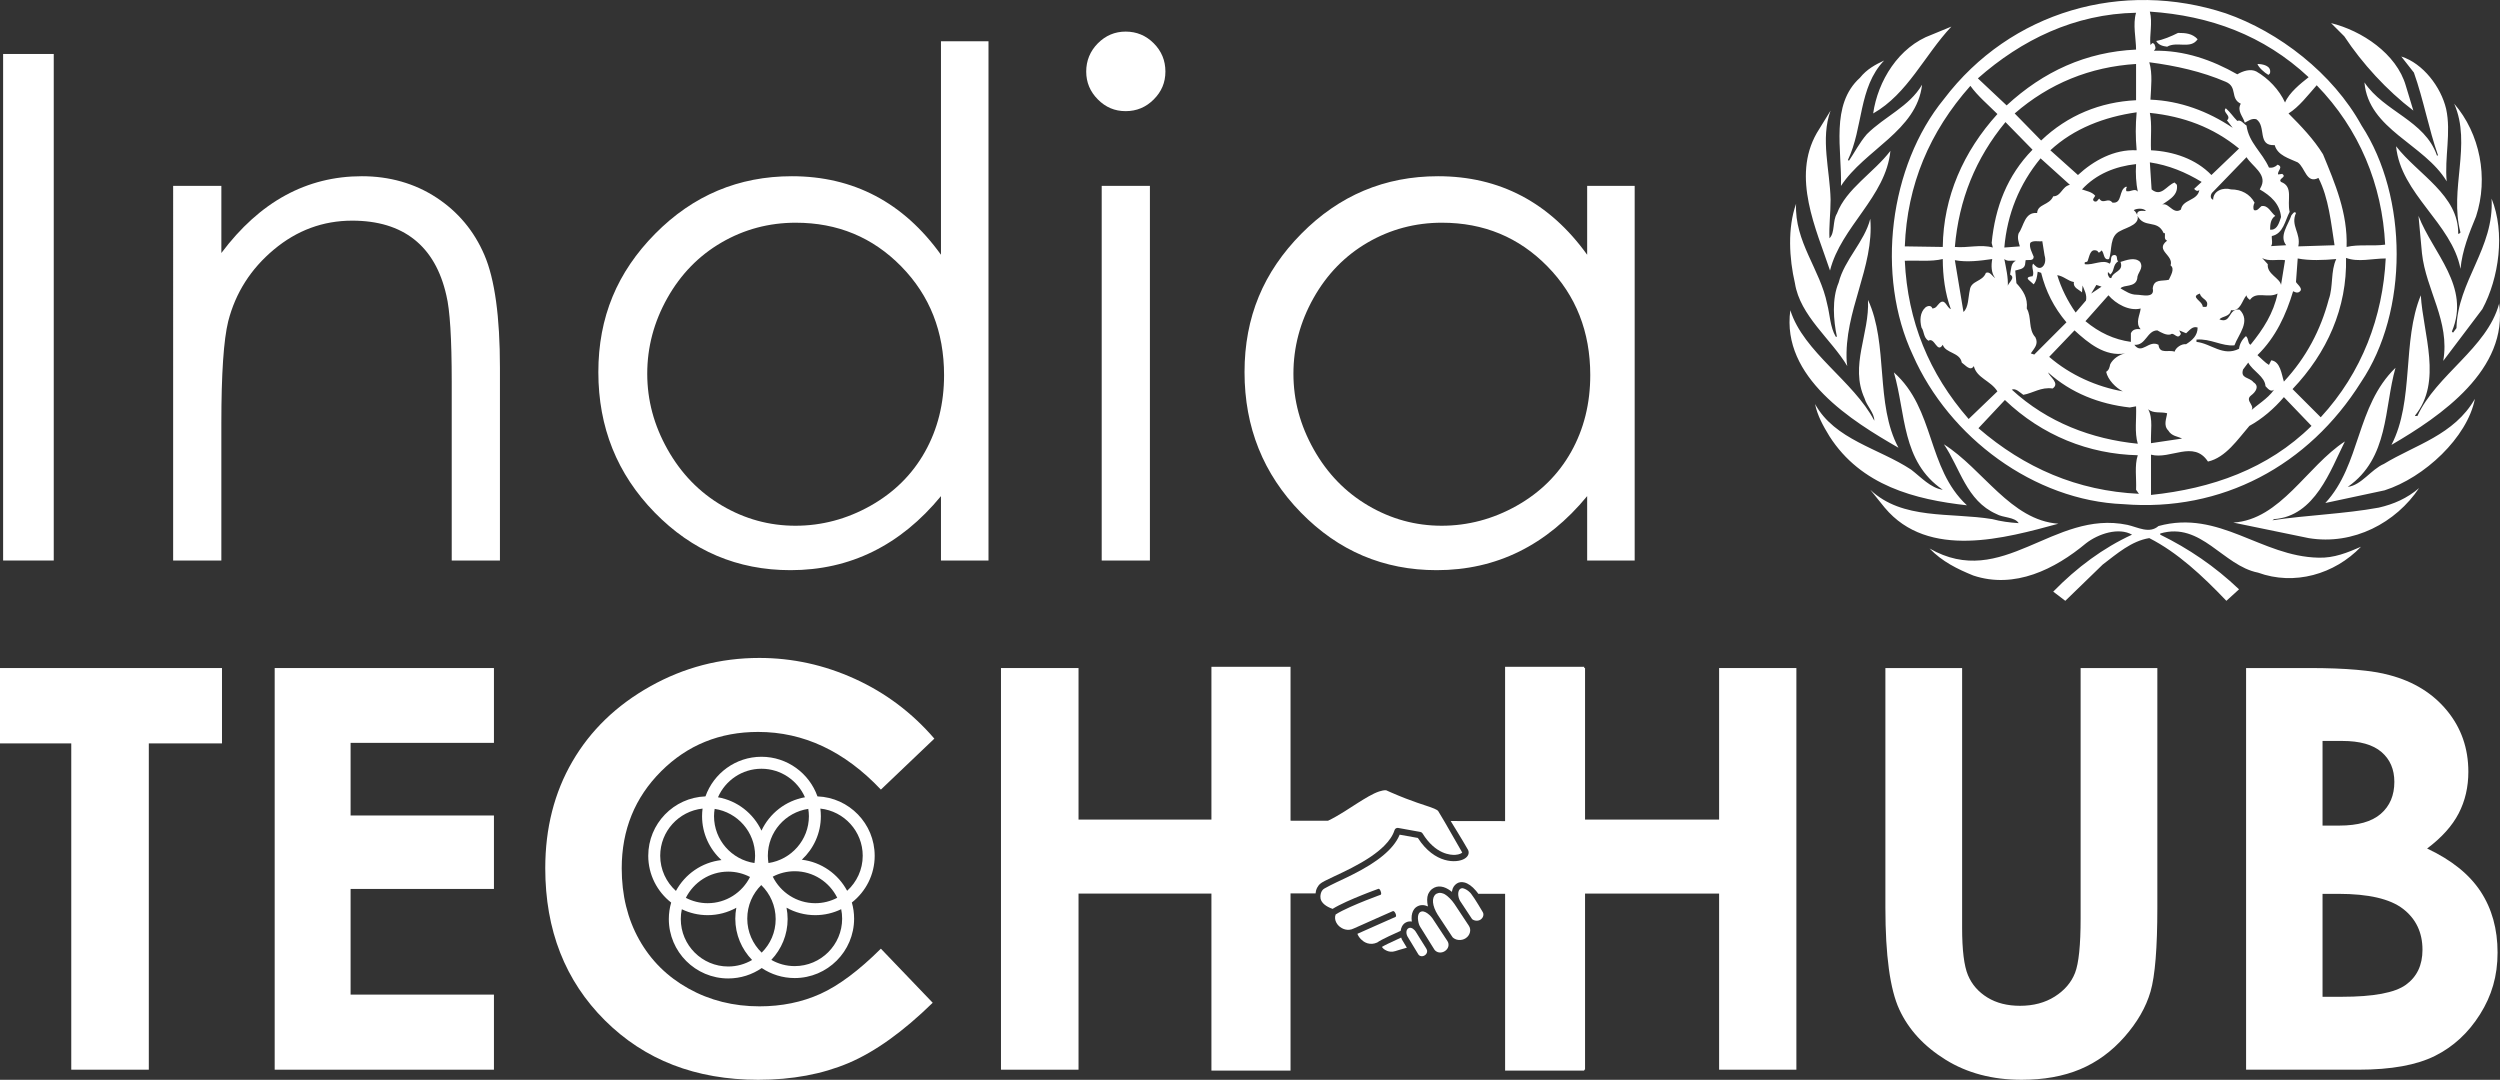 <?xml version="1.0" encoding="UTF-8"?>
<svg id="Layer_2" data-name="Layer 2" xmlns="http://www.w3.org/2000/svg" viewBox="0 0 10301.83 4449.53" fill="#fff">
  <rect x="0" y="0" width="10301.83" height="4449.53" fill="#333333" stroke="none"/>
  <defs>
    <style>
      .cls-1 {
        stroke-width: 0px;
      }
    </style>
  </defs>
  <g id="India_Tech_Hub_Logo_Black">
    <g>
      <g>
        <path class="cls-1" d="m12.86,222.43h208.59v2087.32H12.86V222.43Z"/>
        <path class="cls-1" d="m713.5,765.9h198.66v276.7c79.46-105.94,167.44-185.18,263.93-237.68,96.49-52.5,201.49-78.75,315.01-78.75s217.81,29.33,307.21,87.98c89.39,58.67,155.38,137.64,197.94,236.97s63.86,254,63.86,464.01v794.63h-198.66v-736.45c0-177.84-7.38-296.57-22.11-356.16-23.01-102.17-67.18-179.01-132.45-230.59-65.27-51.55-150.43-77.33-255.44-77.33-120.17,0-227.81,39.73-322.89,119.19-95.1,79.47-157.78,177.86-188.04,295.15-18.93,76.62-28.38,216.64-28.38,420.02v566.17h-198.66V765.9Z"/>
        <path class="cls-1" d="m4073.31,169.93v2139.82h-195.82v-265.35c-83.25,101.23-176.66,177.37-280.25,228.46-103.59,51.09-216.88,76.63-339.85,76.63-218.52,0-405.12-79.22-559.79-237.68-154.67-158.44-232-351.19-232-578.23s78.05-412.43,234.14-570.43c156.08-157.97,343.86-236.97,563.33-236.97,126.76,0,241.45,26.96,344.1,80.88,102.63,53.92,192.74,134.81,270.31,242.65V169.93h195.82Zm-793.92,747.8c-110.55,0-212.6,27.18-306.15,81.5-93.56,54.34-167.97,130.66-223.24,228.92-55.28,98.27-82.9,202.21-82.9,311.8s27.87,212.63,83.61,311.82c55.74,99.21,130.63,176.46,224.64,231.73,94.01,55.3,194.89,82.92,302.62,82.92s211.65-27.4,308.98-82.21c97.31-54.81,172.18-128.97,224.64-222.51,52.44-93.54,78.66-198.9,78.66-316.08,0-178.57-58.82-327.87-176.46-447.88-117.64-120-262.44-180.01-434.41-180.01Z"/>
        <path class="cls-1" d="m4638.44,130.2c45.21,0,83.83,16.1,115.84,48.25,32.02,32.17,48.05,70.95,48.05,116.36s-16.03,82.78-48.05,114.93c-32.01,32.17-70.64,48.25-115.84,48.25s-82.44-16.07-114.45-48.25c-32.01-32.15-48.02-70.46-48.02-114.93s16.01-84.19,48.02-116.36c32.01-32.15,70.17-48.25,114.45-48.25Zm-98.62,635.7h198.66v1543.85h-198.66V765.9Z"/>
        <path class="cls-1" d="m6736.07,765.9v1543.85h-195.82v-265.35c-83.25,101.23-176.66,177.37-280.24,228.46-103.59,51.09-216.88,76.63-339.85,76.63-218.53,0-405.12-79.22-559.79-237.68-154.67-158.44-232-351.19-232-578.23s78.03-412.43,234.12-570.43c156.09-157.97,343.86-236.97,563.34-236.97,126.76,0,241.45,26.96,344.11,80.88,102.63,53.92,192.73,134.81,270.31,242.65v-283.8h195.82Zm-793.92,151.83c-110.54,0-212.59,27.18-306.15,81.5-93.56,54.34-167.96,130.66-223.25,228.92-55.27,98.27-82.9,202.21-82.9,311.8s27.87,212.63,83.62,311.82c55.74,99.21,130.63,176.46,224.64,231.73,94,55.3,194.88,82.92,302.62,82.92s211.65-27.4,308.98-82.21c97.31-54.81,172.19-128.97,224.65-222.51,52.42-93.54,78.66-198.9,78.66-316.08,0-178.57-58.83-327.87-176.46-447.88-117.64-120-262.44-180.01-434.41-180.01Z"/>
      </g>
      <path class="cls-1" d="m9553.62,2298.04c-237.07-4.81-407.74-199.14-659.06-130.38-37.93,33.17-85.34,4.66-127.98-4.8-305.78-63.95-514.39,270.28-815.46,97.25,52.17,54.48,116.16,85.39,180.2,111.44,170.63,56.93,336.55-26.05,464.58-132.78,52.17-40.34,135.1-66.44,189.62-35.59-118.51,54.52-227.56,135.15-324.72,234.76l49.76,37.94,154.1-149.42c59.27-45.05,118.51-97.21,191.97-109.05,116.21,59.27,218.14,154.14,317.7,258.47l52.12-47.41c-99.52-94.86-208.61-168.37-324.71-225.29v-4.75c168.27-49.81,258.32,132.79,402.99,161.25,149.33,54.56,315.25,7.12,424.29-106.69-54.57,23.7-111.45,47.4-175.4,45.05m-1543.26-467.13c66.39,97.21,92.5,232.36,215.78,286.93,28.42,16.58,75.82,11.82,92.4,37.92-37.93-2.35-73.46-7.16-109.04-16.62-173.03-28.42-369.81,4.75-502.52-120.92l59.23,73.51c180.16,215.76,497.8,125.67,715.89,66.39-196.74-14.23-310.53-225.24-471.75-327.22Zm1652.26-11.87c-156.44,101.96-265.48,322.51-459.87,334.38l310.53,63.99c184.91,30.82,360.35-63.99,455.16-206.25-49.81,42.6-104.33,66.35-165.91,80.59-142.27,26.1-296.35,30.8-438.58,52.16l7.11-4.75c168.28-11.88,232.27-201.54,291.55-320.1Zm-810.69-132.79c21.3,37.92,9.47,92.5,11.82,139.94l128.03-19.03c-18.94-9.43-42.64-9.43-56.87-33.13-21.35-21.35-7.11-49.86-4.75-71.16-26.06-7.12-56.92,2.37-78.22-16.62Zm-590.26-37.94l-109.04,116.2c189.62,163.6,407.71,258.46,661.36,270.33l-11.83-16.62c2.36-47.46-7.12-99.57,7.06-142.27-201.49-4.71-393.47-80.63-547.56-227.65Zm1149.69-11.83c-40.29,47.4-90.1,90.09-142.22,118.56-47.41,54.56-97.21,130.44-170.67,146.97-59.29-90.04-154.1-7.07-234.73-28.42v165.96c248.91-26.05,481.22-106.68,661.37-284.52l-113.76-118.56Zm-971.9-101.97c7.12,18.99,49.77,45.09,18.95,66.39-47.41-7.12-80.59,18.99-120.87,26.1-14.22-9.48-30.82-28.47-47.44-21.35,147.02,135.15,329.52,203.94,519.14,222.84-14.18-47.41-4.7-101.93-7.06-154.09l-26.11,4.75c-125.63-14.24-241.74-59.27-336.6-144.65Zm-635.3,0c49.76,168.36,30.86,367.5,201.49,483.71-49.76-7.08-90.04-52.12-130.38-82.99-132.75-87.74-315.25-123.26-395.84-270.3,9.48,47.37,33.18,90.11,59.29,132.8,130.34,203.89,353.18,260.82,566.5,284.52-165.91-154.14-130.38-396-301.06-547.74Zm2067.08-18.95c-163.56,158.85-142.21,398.33-289.19,557.22l244.14-52.21c163.57-52.12,341.36-218.13,372.17-376.98-85.33,149.37-246.54,189.71-374.53,267.9-54.52,23.74-92.4,87.78-149.38,94.85,170.72-118.55,149.38-324.8,196.79-490.77Zm-606.84-21.39l-21.35,28.51c-11.82,37.94,26.1,30.82,42.65,52.16,26.1,16.58,9.52,40.29-9.47,54.52-30.78,23.75,28.51,45.05-7.08,68.76,30.82-30.82,73.47-52.17,101.93-92.46-14.27,11.87-26.1-4.75-35.57-14.24-2.35-40.29-52.16-61.68-71.11-97.25Zm-715.89-132.74l-104.33,109.08c87.75,75.87,196.79,123.28,303.47,142.21-28.45-14.18-61.68-47.41-68.74-80.58,11.82-7.12,14.18-18.98,16.59-30.82,11.82-23.7,37.92-40.29,61.63-45.04-82.98,14.22-151.68-42.71-208.61-94.86Zm459.92,11.87l-28.51-11.87,7.11,14.23c-14.18,28.45-28.42-9.48-42.65,2.35-16.58,4.77-37.94-7.12-54.52-16.58-42.69,0-47.41,64.04-94.81,59.27,30.78,42.69,59.29-21.34,99.52,0,4.77,40.34,40.34,18.98,66.4,28.47,4.71-16.58,28.42-33.22,47.45-30.87,26.01-16.59,47.41-35.52,47.41-68.71-21.39-7.12-33.22,11.83-47.41,23.7Zm23.66-80.63c-2.36,21.35-28.47,21.35-42.7,30.82-4.71-18.93,21.35-35.57,42.7-30.82Zm-1334.6-56.93c7.16,139.92-75.82,270.3-14.19,405.48,9.48,33.18,40.3,59.24,40.3,92.42-85.39-163.57-291.56-282.13-346.12-455.2-37.93,277.4,256.06,457.6,445.68,566.69-97.21-180.2-40.34-426.84-125.67-609.39Zm2278.04-18.94c-78.17,189.67-26.1,433.9-120.92,616.49,203.91-118.55,483.62-310.62,443.33-585.68v4.72c-49.81,182.59-258.37,291.68-336.64,462.41-2.36-2.45-9.48,2.35-9.48-2.45,113.8-139.86,33.18-336.64,23.7-495.49Zm-1287.15,0l-94.81,106.68c56.87,47.41,118.51,75.87,187.26,85.34v-35.54c7.07-16.62,23.7-18.99,40.29-16.62-23.7-26.07-2.37-59.29,0-85.34-47.41,11.87-101.93-18.98-132.75-54.52Zm583.15,18.94c-7.12-4.7-14.23-11.87-14.23-18.94-18.99,21.3-23.7,66.4-63.99,61.64-4.76,28.46-37.98,23.7-47.4,37.92,49.75,18.95,35.53-47.41,82.94-40.29,47.41,47.41-4.71,101.93-21.3,146.98-52.21,4.75-97.22-28.47-156.45-23.7v9.47c61.59,7.12,108.99,61.68,175.38,28.45,2.37-18.98,11.83-37.92,28.47-52.16,11.82,9.47,7.07,30.82,18.9,35.57,52.21-64.03,94.85-130.38,111.43-211.01-40.29,21.35-87.7-11.87-113.75,26.05Zm-194.38,28.47c7.07,0,14.23,2.35,16.58-2.4,9.52-28.42-23.7-28.42-28.42-52.12-42.69,14.18,9.48,28.42,11.83,54.52Zm-417.23-82.99l-21.3-7.1-21.34,35.57,42.64-28.47Zm-182.5-47.44c16.58,54.52,42.65,106.73,75.82,154.14l42.69-49.81c4.72-23.7-7.11-42.65-14.18-61.59l-2.4,28.42c-11.87-11.83-37.94-18.95-33.17-42.7-26.11-4.72-40.3-23.7-68.76-28.46Zm-218.09-66.35c7.08,37.88,16.6,75.87,14.24,113.8-2.4-14.22,35.53-35.57,9.47-49.81,4.71-21.34,2.36-47.41,23.7-56.87-18.99-2.4-33.17,4.72-47.41-7.12Zm-49.81,0c-49.81,7.12-104.28,14.18-154.04,4.71l35.53,213.41c21.3-18.98,18.99-59.27,26.07-90.09,4.75-40.34,52.16-33.22,66.34-71.14,16.64-7.12,26.1,14.22,37.99,21.34-16.6-21.34-16.6-52.16-11.88-78.22Zm-203.85,0c-49.76,11.83-104.28,4.71-156.45,7.12,11.83,248.95,99.58,464.72,263.09,652.03l118.56-113.85c-28.42-45-85.34-54.47-97.21-104.28-14.18,23.7-35.53-4.75-49.72-14.27-7.16-42.65-66.44-37.88-78.27-73.47-23.7,37.94-33.17-33.17-59.27-16.59-21.3-14.23-16.55-37.93-28.42-54.52-7.15-28.46-7.15-61.68,16.55-83.03,9.52-7.07,23.74-9.47,28.51,4.76,16.58-2.36,16.58-9.52,28.42-21.35,23.7-23.7,30.82,18.99,47.41,23.7-23.7-63.99-33.18-137.5-33.18-206.25Zm1462.6-2.4l-7.12,97.21c7.12,11.88,35.57,30.87,9.52,42.7-9.52,2.35-14.23-2.37-21.35-4.77-28.46,94.86-71.14,189.71-146.97,263.22,16.58,14.24,30.82,30.78,47.41,40.3l9.47-18.95c37.94,4.71,42.69,59.28,52.16,87.69,92.45-99.57,151.73-213.36,184.91-339.04,18.94-52.17,7.06-116.2,30.82-165.97-52.17,4.71-111.45,7.12-158.85-2.4Zm199.14-2.35c4.75,206.3-78.22,391.21-220.44,540.63l116.15,116.15c170.64-184.94,255.97-414.9,267.81-654.43-54.47,0-113.76,16.58-163.52-2.35Zm-346.12,0l23.7,26.05c-4.71,40.34,49.77,56.92,54.57,85.39l16.53-101.98c-30.82-4.71-68.71,7.12-94.81-9.47Zm-905.51-68.76c-16.58,2.37-37.94-4.75-49.81,7.12-4.75,18.95,7.12,37.94,14.28,56.87,0,19-21.39,11.88-33.21,14.24l-2.37,18.99c-4.75,18.95-26.1,18.95-40.33,23.7l4.76,52.17c28.46,30.82,47.45,61.64,42.69,104.33,21.3,35.58,4.76,85.34,35.53,118.55,14.24,28.42-4.71,45.05-18.95,66.4l14.24,4.75,132.69-132.79c-52.12-61.69-85.29-128.09-104.28-203.94l-14.23-4.72c-2.35,18.94-4.72,37.92-16.55,52.12l-21.39-18.95c-11.82-11.87,11.88-14.23,16.64-14.23,9.43-16.59-7.12-37.92,2.35-52.16,9.48,9.47,18.95,21.34,33.18,16.64,18.99-9.52,18.99-35.59,14.24-49.81l-9.48-59.29Zm376.89-128.07l7.12,7.16c35.53,49.77-37.94,63.99-61.64,78.23-47.41,21.35-33.22,78.27-47.41,116.2-23.7,7.12-18.94-26.1-30.82-35.63-2.35,2.41-11.82,16.64-16.59,2.41-30.82-14.22-33.22,23.7-40.29,40.34-2.4,9.47-16.64,0-11.87,14.19,35.57,4.76,73.51-21.3,101.93-2.35,11.82-9.47-2.37-35.57,21.34-35.57,14.19,2.4,4.77,18.98,14.19,26.1-23.71,14.22-14.19,40.29-33.13,54.51-2.4-2.35-4.77-9.47-9.52-9.47v9.47c2.4,4.77,4.75,16.64,14.27,14.24,7.07-28.46,52.12-26.05,37.88-66.39,23.7-7.12,59.29-21.36,80.63,0,16.55,28.45-11.82,42.69-11.82,68.79-7.17,37.94-56.92,23.67-68.81,40.25,21.35,11.87,40.34,26.1,66.4,26.1,21.3,0,75.81,16.64,66.34-26.1,4.77-40.25,37.94-28.42,66.39-35.54,7.11-16.58,26.06-45.05,7.11-59.27,14.24-42.69-66.34-61.69-14.22-101.93-14.24-4.76-7.12-21.35-9.48-30.87h-4.76c-26.06-59.27-80.63-16.59-108.99-73.51-4.76-28.46,37.89-14.19,35.52-18.94-11.87-11.88-37.92-9.52-49.81-2.41Zm-1391.48-26.06c-35.57,99.57-28.42,225.24-4.71,327.22,21.35,135.15,149.33,230,215.69,341.44l-2.32-16.63c-11.87-211.01,113.76-388.8,97.16-590.39-23.7,94.86-106.68,168.37-130.38,263.22-28.47,66.4-21.35,156.5-7.11,222.89h-4.75c-23.7-40.34-23.7-90.15-35.54-135.19-28.47-142.27-135.1-256.06-128.03-412.56Zm2865.95-21.34c11.83,203.89-139.87,339.08-144.62,533.52l-14.18,18.94-4.8-4.71c78.26-184.96-78.19-322.46-137.46-476.59l14.23,154.14c16.58,151.73,116.15,279.76,87.69,443.37l161.2-213.41c68.76-128.03,94.86-315.34,37.94-455.24Zm-1687.79-37.94c18.95,7.12,40.29,9.47,54.52,26.1-2.4,7.12-16.58,16.58-2.4,23.7,11.87,2.35,11.87-7.12,18.99-11.87,16.58,26.1,35.53-7.12,54.47,16.62,42.74,4.71,23.71-52.21,56.92-66.39l2.36,4.72c-4.71,2.35-2.36,9.47-2.36,14.23,19,4.72,35.59-14.23,47.41,2.35-7.06-35.54-9.47-73.46-7.06-113.8-85.38,9.47-163.57,40.34-222.84,104.33Zm279.68-111.45l7.16,111.45c40.28,33.22,61.64-16.59,94.81-28.47l9.48,9.52c7.06,49.77-45,66.39-71.11,90.09,30.82-35.57,52.16,37.94,87.69,11.83,7.12-42.69,68.8-35.54,75.86-80.63-7.07,7.12-16.59,2.4-21.34-4.72l30.82-28.45c-66.35-40.29-135.11-68.76-213.37-80.63Zm-450.4-16.58c-87.65,106.68-137.46,230-149.29,367.51l64-4.77c-4.77-16.59-11.88-35.54-4.77-54.52,21.35-28.46,23.7-87.7,75.88-82.98,2.35-37.94,49.75-30.82,66.39-68.76,33.17,0,35.54-40.29,68.71-47.41l-120.92-109.08Zm848.68-4.75l-137.5,142.25c-11.88,9.52-14.18,28.47,0,33.22,0-37.93,42.69-52.16,73.51-42.69,42.64,0,78.23,18.99,97.16,54.56-4.75,9.48-7.11,21.3-2.35,30.78,14.24,4.75,21.3-9.48,30.82-16.58,28.46-4.71,37.89,26.1,56.93,40.33-19.04,11.83-21.35,35.59-21.35,56.92h7.07c23.7-2.4,30.82-30.86,37.99-52.21-4.81-54.52-42.74-87.69-87.75-113.8l7.11-14.24c21.34-49.75-37.93-80.63-61.64-118.55Zm-993.25-144.63c-123.26,149.38-191.97,320.1-208.57,514.53,54.52,4.71,106.64-11.87,156.45,2.37l-4.75-18.95c14.23-147.02,63.99-277.45,168.32-384.13l-111.45-113.81Zm594.98-37.92c9.52,47.41,2.4,101.93,4.75,154.08,92.46,4.75,184.92,35.58,248.91,101.98l113.8-109.05c-106.68-87.74-229.9-132.79-367.46-147.02Zm-54.47-2.4c-132.75,18.98-258.37,66.39-355.59,156.48l113.75,101.98c64.04-59.24,149.38-106.69,241.84-101.98-4.76-54.52-4.76-101.96,0-156.48Zm-1261.14-7.08l-56.87,92.46c-104.29,182.55-2.37,395.96,54.52,566.69,45.04-180.19,229.96-303.51,248.89-493.18-68.74,90.09-182.5,156.48-220.44,258.41-18.95,30.87-7.07,78.28-30.77,101.98-2.4-49.81,4.66-104.33,4.66-158.85-2.35-120.97-42.65-251.34,0-367.51Zm2569.64-28.46c73.46,168.32-21.35,353.28,26.05,531.11-2.35,0-4.71,7.12-9.47,4.75,2.35-158.89-165.93-244.23-255.98-360.43,18.94,196.83,229.87,317.74,265.44,505.05,7.16-75.91,35.57-147.02,64.04-215.76,52.12-158.85,16.58-341.46-90.1-464.72Zm-1993.57-73.51c-168.33,189.67-260.74,407.84-270.26,661.5l156.45,2.4c2.36-206.3,85.34-393.61,225.2-547.7-37.94-37.94-82.98-75.91-111.39-116.2Zm1427.01-2.4c-35.58,40.34-73.47,90.15-116.16,116.2,52.21,52.17,104.29,106.68,142.26,168.37,49.76,120.92,101.88,241.83,97.16,381.73,49.81-11.87,106.69-2.4,158.81-9.47-11.83-246.59-106.64-476.59-282.08-656.83Zm-244.14-87.69c4.71,14.22,28.46,35.57,45.04,45.04,2.37-2.4,7.12-4.75,7.12-9.47,4.71-28.47-30.82-35.57-52.16-35.57Zm-500.16,0c-189.67,11.87-357.99,80.58-500.21,203.89l109.04,111.45c109.05-104.33,244.18-158.85,391.16-165.97v-149.37Zm54.47-7.12c14.23,47.41,7.11,104.33,4.76,154.14,120.92,4.72,237.08,47.41,339,116.15l-23.7-30.82c21.34-18.98-21.39-33.21-4.77-49.81,18.95,16.6,30.82,35.59,47.41,52.17,14.23-7.12,26.1,11.87,37.94,18.95,9.47,71.19,63.99,109.12,92.46,173.13,14.22,2.35,26.1-2.37,35.52-11.83,26.1,9.47-2.35,26.05,2.4,40.29l16.55-2.35c21.35,14.18-18.95,18.94-4.66,33.17,52.12,18.98,23.7,75.86,35.52,123.31-18.98,35.54-26.1,90.1-73.51,99.58-2.35,14.22,11.88,52.16-21.3,42.64l80.59-4.71c-30.82-37.92,9.47-85.33,21.34-123.32,4.76-4.71,11.88-18.94,18.95-9.47-23.7,52.16,21.39,82.98,9.52,137.5l149.33-4.71c-14.27-90.1-23.7-194.43-66.35-277.4-49.81,26.05-54.56-42.69-85.38-64.04-35.53-16.58-82.99-28.45-94.81-71.1-73.47,4.71-33.18-78.26-75.88-106.73-18.93-4.71-33.17,7.12-47.41,14.28-7.11-26.1-33.17-47.45-16.58-78.26-45.05-21.35-11.83-68.76-61.64-90.09-99.56-42.71-206.26-66.41-315.3-80.63Zm-1092.77-7.12c-35.54,16.59-71.11,35.57-99.58,71.11-123.26,111.48-73.51,298.75-78.22,445.77,97.21-149.37,312.9-227.59,334.25-417.31-52.17,90.11-154.1,130.43-227.56,203.94-30.82,35.58-52.17,78.22-73.51,109.09l-4.77-2.4c64.04-132.79,42.74-298.75,149.39-410.2Zm2131.07-16.64l52.16,66.44c40.3,113.8,61.6,234.71,99.57,341.41h-4.76c-49.76-144.63-218.08-180.2-298.66-301.12,16.55,194.43,246.5,253.71,338.96,407.8-9.48-97.21,18.94-201.54-2.4-298.72-21.3-90.09-94.81-187.34-184.87-215.81Zm-919.74-97.16c-28.45,14.18-61.64,28.42-90.09,33.17,9.47,16.58,26.11,21.35,45.05,23.7,40.29-23.7,97.21,11.87,125.67-30.82-21.39-23.7-49.81-26.05-80.63-26.05Zm-934.02-26.1l-80.58,33.21c-137.46,49.77-222.84,192.04-241.79,324.82,142.21-80.63,211.01-239.47,322.36-358.02Zm1564.53-14.24l54.56,54.52c73.47,111.45,175.4,222.88,284.48,305.91l-30.87-101.97c-37.89-132.8-182.45-227.65-308.17-258.46Zm-1455.43,227.65l118.51,111.44c151.68-139.91,327.12-220.53,533.38-230.01,0-45.04-14.28-104.33,0-151.77-253.66,4.75-471.75,111.45-651.89,270.34Zm708.72-275.05c11.87,45.04-2.36,99.57,2.4,137.5l4.76-4.71c4.71-7.12,9.48,0,11.88,2.37,4.66,11.87,7.06,16.58-2.4,26.05,125.63-2.35,239.42,37.94,343.7,97.21,23.7-14.18,54.49-23.7,78.22-11.83,49.81,28.47,94.81,75.88,118.51,128.03,16.64-40.29,64.04-78.26,97.21-104.31-184.9-173.08-407.7-253.71-654.29-270.3Zm872.43,469.44c191.97,294.04,194.28,765.92-2.4,1057.55-215.74,343.81-573.72,535.88-979.02,502.66-367.42-14.24-718.29-275.05-867.58-614.11-154.09-327.21-97.21-780.1,127.94-1055.15,275.01-362.75,737.28-493.19,1161.57-353.28,218.09,75.86,440.93,246.59,559.49,462.32Z"/>
      <path class="cls-1" d="m6265.7,4326.95v.03c.41-.08.82-.15,1.23-.23-.41.07-.82.13-1.23.2Z"/>
      <g>
        <path class="cls-1" d="m0,2752.82h914.74v310.54h-301.54v1344.54h-319.54v-1344.54H0v-310.54Z"/>
        <path class="cls-1" d="m1131.9,2752.82h903.49v308.3h-590.7v299.28h590.7v302.66h-590.7v435.43h590.7v309.42h-903.49v-1655.09Z"/>
        <path class="cls-1" d="m3850.25,3043.68l-220.33,210.05c-149.89-158.42-318.52-237.63-505.88-237.63-158.14,0-291.34,54.06-399.64,162.17-108.29,108.12-162.44,241.4-162.44,399.83,0,110.37,23.98,208.37,71.94,293.97,47.96,85.6,115.79,152.79,203.48,201.59,87.69,48.81,185.12,73.2,292.29,73.2,91.41,0,174.97-17.06,250.67-51.24,75.69-34.16,158.87-96.29,249.57-186.39l213.58,222.87c-122.27,119.34-237.79,202.08-346.55,248.22-108.77,46.12-232.91,69.21-372.42,69.21-257.29,0-467.89-81.57-631.77-244.72-163.9-163.14-245.84-372.23-245.84-627.27,0-165.01,37.3-311.67,111.95-439.93,74.62-128.27,181.51-231.39,320.66-309.41,139.13-78,288.97-117.02,449.5-117.02,136.51,0,267.96,28.83,394.36,86.49,126.39,57.67,235.33,139.67,326.86,246Z"/>
        <path class="cls-1" d="m4124.78,2752.82h319.55v624.46h552.44v-624.46h318.42v1655.09h-318.42v-725.72h-552.44v725.72h-319.55v-1655.09Z"/>
      </g>
      <g>
        <path class="cls-1" d="m6212.01,2752.82h319.55v624.46h552.44v-624.46h318.42v1655.09h-318.42v-725.72h-552.44v725.72h-319.55v-1655.09Z"/>
        <path class="cls-1" d="m7769.21,2752.82h316.16v1070.28c0,92.2,8.06,157.4,24.2,195.62,16.12,38.22,42.75,68.77,79.88,91.62,37.13,22.87,81.95,34.29,134.46,34.29,55.5,0,103.32-12.73,143.45-38.22,40.12-25.47,67.89-57.9,83.27-97.24,15.37-39.34,23.06-114.47,23.06-225.41v-1030.93h316.17v986.75c0,166.52-9.39,282.03-28.13,346.54-18.76,64.52-54.57,126.78-107.45,186.77-52.89,60.02-113.84,104.47-182.84,133.33-69.02,28.86-149.27,43.31-240.79,43.31-120.02,0-224.46-27.57-313.35-82.69-88.89-55.14-152.45-124.14-190.71-207.02-38.26-82.88-57.38-222.95-57.38-420.24v-986.75Z"/>
        <path class="cls-1" d="m9255.53,4407.9v-1655.09h260.23c150.95,0,261.34,9.76,331.2,29.25,99.13,26.26,177.99,75.02,236.57,146.27,58.58,71.27,87.87,155.27,87.87,252.04,0,63-13.33,120.22-39.94,171.58-26.64,51.39-69.95,99.57-129.96,144.58,100.51,47.26,174.02,106.33,220.53,177.21,46.5,70.88,69.76,154.71,69.76,251.47s-24.03,177.77-72.09,254.28c-48.06,76.5-110,133.71-185.84,171.58-75.84,37.89-180.6,56.82-314.26,56.82h-464.07Zm315.04-1354.67v348.79h68.9c76.79,0,133.84-16.12,171.11-48.38,37.27-32.23,55.91-76.12,55.91-131.64,0-51.75-17.71-92.83-53.1-123.21-35.39-30.38-89.22-45.56-161.49-45.56h-81.34Zm0,630.08v424.18h78.98c130.87,0,219.07-16.49,264.57-49.51,45.5-32.99,68.26-81.01,68.26-144.01,0-71.26-26.7-127.52-80.1-168.78-53.41-41.24-142.17-61.88-266.25-61.88h-65.45Z"/>
      </g>
      <g>
        <g>
          <path class="cls-1" d="m5877.07,3908.28l-25.28-40.26-18.65-29.98c-3.1-5.14-16.18-19.02-27.72-13.82-12.14,5.47-12.28,22.45-5.34,35.05l22.25,36.67,22.44,37.06c5.36,8.17,17.09,9.76,26.42,3.64,9.29-6.02,12.45-17.61,7.08-25.77-.53-.78-.97-1.67-1.2-2.58Z"/>
          <path class="cls-1" d="m5954.65,3863l-52.35-79.45v-.05c-3.46-5.36-31.77-38.2-50.93-24.56-5.4,3.84-9.09,13.39-8.51,25.62.61,12.37,3.78,26.08,9.18,34.31l48.85,78.35,9.62,15.47c3.31,4.94,8.28,8.58,13.94,10.64,1.63.61,3.28,1.12,5.02,1.39,8.55,1.33,17.16-.61,24.58-5.51,15.11-9.84,19.45-27.8,10.22-41.75l-9.62-14.46Z"/>
          <path class="cls-1" d="m5993.73,3725.48c-11.47-17.74-29.91-34.62-39.89-40.27-1.67-.95-3.16-1.66-4.6-2.3-.12-.06-.26-.14-.38-.19-5.69-2.46-9.94-2.91-13.95-3.37-4.53-.55-10.7,1.14-15.13,3.3-.12.06-.21.13-.33.19-1.57.79-2.94,1.61-3.85,2.44-16.2,14.43-14.75,46.22,9.08,84.54l60.89,92.24c5.81,5.95,14.48,10.03,23.94,11.1,10.72,1.26,21.37-1.1,30.31-7,18-11.83,23.97-34.8,13.2-51.01l-59.29-89.66Z"/>
          <path class="cls-1" d="m6109.7,3757.91c-.7-1.17-31.55-54.42-47.49-74.73-.05-.06-.09-.13-.14-.19-1.38-1.75-2.67-3.28-3.8-4.49-2.94-3.12-5.96-5.72-8.91-7.92-9.28-6.91-17.83-9.63-20.62-10.27-4.26-.92-9,.62-11.38,2.31-2.68,1.88-4.67,4.64-6.06,7.96-1.49,3.56-2.28,7.76-2.4,12.28,0,.06.01.13.01.19-.2,9.38,2.4,20.06,7.43,28.98l49.68,75.25c8.09,7,23.43,9.69,35.05,2.11,11.25-7.58,15.03-21.74,8.62-31.49Z"/>
          <path class="cls-1" d="m5853.03,3428.2c3.67.62,6.85,2.9,8.88,6.03,53.48,86.88,117.08,89.61,135.3,88.32,16.96-1.2,25.91-6.79,28.25-9.49-7.86-14.19-42.33-74.34-68.6-119.59-1.22-2.11-2.45-4.23-3.64-6.27-.78-1.33-1.51-2.59-2.27-3.87-.03-.06-.06-.11-.09-.16-11.78-20.16-21.17-35.99-24.26-40.71-4.26-6.43-22.1-13.28-50.89-22.71-10.49-3.46-22.66-7.49-36.6-12.3-13.83-4.8-29.36-10.45-46.9-17.22-18.25-7.1-38.46-15.32-61.04-25.19-6.3-2.77-12.86-5.67-19.5-8.69-8.89-.28-18.66,1.72-29.2,5.23-26.81,9.23-57.97,28.71-88.4,47.8-21.84,13.73-80.09,53.4-121.77,72.68l-154.33-.18v-634.1s-.02-.05-.05-.05h-325.94v1664.04h325.99v-730.32l103.21.05c.23-3.93.86-7.55,1.71-10.91,4.64-18.41,16.72-28.28,16.99-28.44,6.83-6.33,24.52-15.36,58.59-31.21,40.77-18.98,100.19-46.69,151.28-81.54,20.09-13.74,38.83-28.52,54.48-44.32,19.91-19.86,35.07-41.43,42.34-64.36,1.95-6.33,8.38-10.1,14.91-9.01l15.5,2.77,48.12,8.76,27.9,4.97Z"/>
        </g>
        <g>
          <path class="cls-1" d="m5776.41,3870.28c-.89-2.25-1.69-4.51-2.45-6.85-.84.41-1.82.81-2.84,1.27-18.69,8.37-37.32,17-52.12,24.31-11.1,5.44-19.93,10.08-24.55,12.99,1.72,3.01,5.78,7.76,13.07,12.21,2.14,1.27,4.85,2.66,8.09,4,8.23,3.31,20.2,5.66,34.02,1.08,5.1-1.61,10.36-3.26,15.41-4.79,11.91-3.64,23.43-6.95,32.21-9.31l-20.07-33.2c-.24-.52-.6-1.08-.77-1.71Z"/>
          <path class="cls-1" d="m6527.99,2747.71h-325.9s-.04.02-.04.04v635.81l-224.12-.34s.08.13.1.16c.46.76,2.9,4.76,6.15,10.08,6.66,10.93,16.79,27.5,20.57,33.63.49.79,1.01,1.62,1.42,2.31,14.71,24.25,30.12,49.27,42.88,72.17,5.96,10.77,3.83,26.51-14.6,37.2-31.42,18.45-122.67,21.83-191.88-85.86l-20.69-3.71-48.07-8.59-6.26-1.09c-12.93,31.9-37.85,60.36-68.22,85.61-16.52,13.82-34.88,26.67-53.79,38.56-46.74,29.34-97.3,52.88-136.08,70.97-23.16,10.76-33.8,16.96-51.56,26.38-4.47,2.36-7.79,5.73-10.28,9.55-2.22,3.41-3.78,7.18-4.81,10.97-.01.06-.02.12-.04.19-2.36,8.79-2,17.6-1.02,21.8,3.97,17.13,21.47,31.8,49.53,41.66,29.63-18.67,82.14-41.25,124.39-58.1,4.29-1.71,8.42-3.33,12.51-4.94.15-.06.31-.13.46-.19.62-.24,1.3-.51,1.93-.75.21-.08.55-.2.71-.31.3-.09.55-.21.85-.34,3.25-1.25,6.39-2.47,9.42-3.63,6.2-2.38,11.8-4.5,16.78-6.36,12.3-4.61,20.45-7.55,21.68-8.05,1.02-.27,1.71-.2,2.64.24,2.24.99,4.4,4.11,6,7.81.91,2.08,1.64,4.35,2.11,6.53.31,1.51.61,3.01.64,4.31-.02.24,0,.48,0,.64v.07c-.01.07-.02.12-.02.19-.11,2.5-.81,4.27-2.38,4.89-.22.06-3.76,1.37-9.95,3.52-10.76,4.11-29.63,11.13-51.38,19.77-20.14,8.08-42.58,17.32-63.76,26.84-23.71,10.63-45.57,21.46-60.19,31.02-4.47,12.04-2.26,23.6,2.76,33.23,2.67,5.29,6.42,10.09,10.44,13.88,13.03,12.61,37.13,22.86,61.49,10.49.11-.06.2-.06.25-.09,8.38-3.78,21.6-9.57,36.91-16.39,16.01-7.19,34.36-15.33,51.86-23.16,29.48-13.09,56.98-25.21,67.87-30.03,2.11-.93,3.54-1.48,4.45-1.88,7.18-2.91,17.89,20.76,10.63,23.99-1.7.72-8.58,3.72-18.85,8.29-16.8,7.43-42.33,18.68-67.71,29.98-18.6,8.33-37.14,16.45-51.91,23.1-7.06,3.12-13.35,5.88-18.39,8.11,1.48,5.1,6.26,14.04,14.55,22.45,3.04,3.07,6.58,5.99,10.48,8.78,8.55,5.91,21.04,11.35,36.35,10.01,6.34-.51,13.01-2.1,20.23-5.33,8.13-6.1,26.23-15.5,47.78-25.73,15.36-7.33,32.64-15.14,48.74-22.24.79-6.2,2.59-12.2,5.14-17.54,3.81-7.46,9.39-13.74,17.09-17.46,8.28-4.07,16.21-4.7,23.72-3.25-.51-4.24-.78-8.45-.94-12.6-.26-15.81,3.54-29.01,10.55-38.44,2.62-3.73,5.89-6.96,9.77-9.42,15.67-10.38,32.33-8.71,47.16-2.06-4.53-19.92-4.33-36.8.67-50.2.36-.73.71-1.4,1.06-2.08.04-.06.07-.13.09-.19,2.52-4.89,5.07-8.81,7.68-11.99,2.89-3.54,5.83-6.17,8.85-8.14,10.49-7.64,22.45-10.75,35.66-9.04,13.71,1.62,27.01,8.45,38.82,17.18,2.05,1.52,4.07,3.07,6.02,4.69.16-1.61.41-3.16.69-4.69,2.32-12.62,8.71-22.85,19.31-29.81,8.57-5.6,18.97-7.25,30.33-4.59,16.09,3.68,32.79,15.69,48.63,34.41,2.12,2.5,4.23,5.1,6.32,7.85l3.26,4.63,110.51.07v728.63h325.89c.07,0,.13-.06.13-.13v-1663.83s-.04-.08-.08-.08Z"/>
        </g>
      </g>
      <path class="cls-1" d="m3304.08,3542.66c48.21-44.74,78.46-108.58,78.46-179.38,0-10.58-.75-21.03-2.04-31.29,97.95,10.51,174.55,93.63,174.55,194.36,0,57.22-24.87,108.63-64.23,144.41-36.84-69.02-105.76-118.39-186.73-128.1m166.16,242.94c0,107.77-87.7,195.46-195.48,195.46-35.09,0-67.92-9.41-96.39-25.64,41.58-43.9,67.2-103.12,67.2-168.18,0-16.02-1.6-31.67-4.55-46.85,35.14,19.55,75.53,30.71,118.54,30.71,38.23,0,74.47-8.83,106.72-24.56,2.6,12.65,3.95,25.7,3.95,39.06m-664.91,1.64c0-13.9,1.46-27.43,4.26-40.5,32.21,15.6,68.3,24.37,106.42,24.37,42.87,0,83.13-11.1,118.19-30.52-2.74,14.59-4.24,29.65-4.24,45.01,0,66.12,26.43,126.16,69.19,170.25-28.92,16.95-62.48,26.84-98.34,26.84-107.8,0-195.48-87.7-195.48-195.44m-84.81-260.89c0-100.73,76.55-183.86,174.53-194.36-1.29,10.26-2.04,20.7-2.04,31.29,0,71.54,30.88,136.03,79.97,180.81-81.2,9.25-150.45,58.32-187.67,127.2-39.66-35.8-64.78-87.43-64.78-144.93m417.24-358.56c80.1,0,149,48.45,179.19,117.54-79.52,14.03-145.9,66.51-179.19,137.55-33.25-71.04-99.65-123.54-179.17-137.55,30.17-69.09,99.09-117.54,179.17-117.54m46.56,444.67c27.09-14.21,57.78-22.34,90.43-22.34,76.84,0,143.29,44.71,175.24,109.35-27.11,14.21-57.85,22.36-90.44,22.36-76.88,0-143.33-44.71-175.24-109.37m-93.73,1.31c-32.16,63.97-98.24,108.05-174.58,108.05-32.37,0-62.88-8.06-89.8-22.05,32.16-63.95,98.26-108.04,174.6-108.04,32.39,0,62.87,8.04,89.78,22.03m-145.74-280.56c94.14,14,166.66,95.14,166.66,193.13,0,10.22-1.04,20.22-2.56,30.04-94.14-14.02-166.66-95.14-166.66-193.11,0-10.26,1.04-20.24,2.56-30.05m193.82,592.4c-36.59-35.53-59.42-85.13-59.42-140.02s22.07-103.02,57.62-138.44c36.57,35.53,59.42,85.15,59.42,140.08s-22.05,102.98-57.62,138.38m194.59-562.35c0,97.97-72.52,179.1-166.66,193.11-1.52-9.81-2.55-19.82-2.55-30.04,0-97.99,72.51-179.13,166.64-193.13,1.52,9.81,2.56,19.8,2.56,30.05m271.05,163.07c0-131.98-104.99-239.8-235.77-244.58-33.64-95-124.38-163.27-230.78-163.27s-197.1,68.26-230.78,163.27c-130.78,4.78-235.73,112.62-235.73,244.58,0,78.31,37.01,148.12,94.44,192.96-6.23,21.59-9.66,44.36-9.66,67.94,0,134.91,109.79,244.72,244.78,244.72,51.22,0,98.78-15.85,138.15-42.86,38.88,26.03,85.6,41.24,135.8,41.24,134.95,0,244.76-109.81,244.76-244.74,0-23.1-3.28-45.42-9.27-66.59,57.2-44.86,94.08-114.53,94.08-192.67"/>
    </g>
  </g>
</svg>